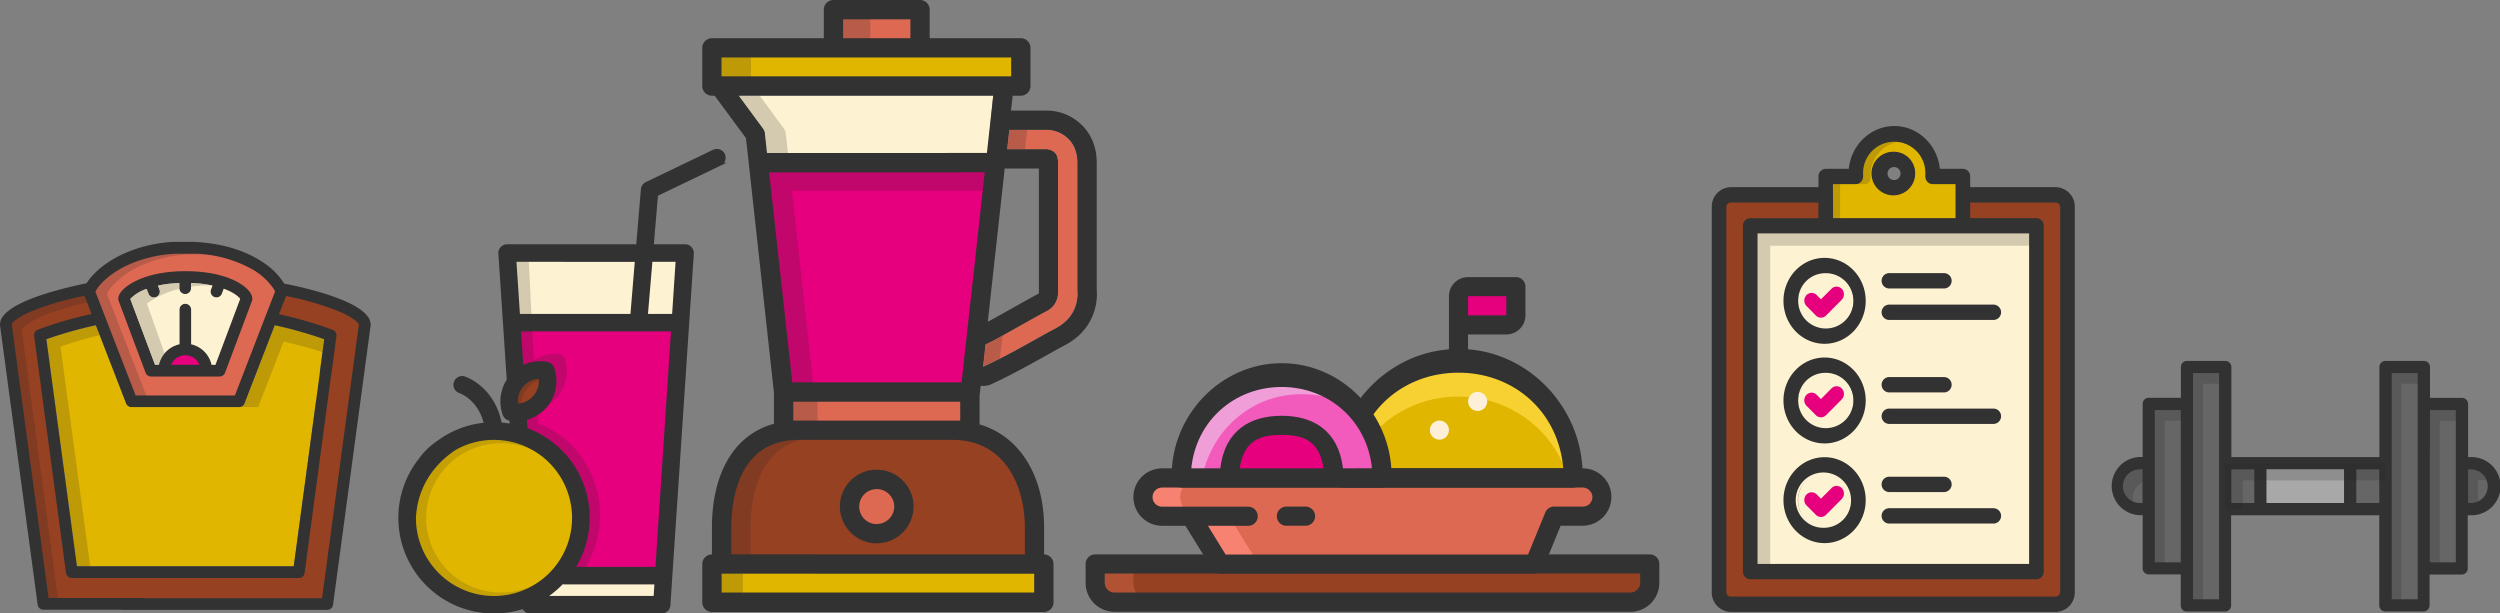 <svg xmlns="http://www.w3.org/2000/svg" viewBox="0 0 826.94 202.91"><rect x="0" y="0" width="826.94" height="202.91" fill="#808080" stroke="none"/><defs><style>.cls-1{fill:#e1b600;}.cls-2{fill:#dd6952;}.cls-3{opacity:0.19;}.cls-4{fill:#202121;}.cls-5{fill:#964122;}.cls-6{fill:#e6007e;}.cls-17,.cls-7{fill:#323232;}.cls-8{fill:#fdf2d1;}.cls-9{opacity:0.19;}.cls-10{fill:#b25234;}.cls-11{fill:#f78272;}.cls-12{fill:#f7d131;}.cls-13{fill:#fef0d8;}.cls-14{fill:#f25abc;}.cls-15{fill:#ef9ed7;}.cls-16{opacity:0.15;}.cls-17{stroke:#323232;stroke-miterlimit:10;}.cls-18{fill:#666;}.cls-19{fill:#a8a8a8;}</style></defs><title>Asset 5</title><g id="Layer_2" data-name="Layer 2"><g id="Layer_2-2" data-name="Layer 2"><path class="cls-1" d="M108.29,119.1l-2.46,3.78,1.44-10.68a138,138,0,0,0-16.38-4.63l-10,25.85a1.93,1.93,0,0,1-1.8,1.23H43.54a1.93,1.93,0,0,1-1.8-1.23l-10-25.85a137.62,137.62,0,0,0-16.38,4.63l10.1,75.12H97.16l7.37-54.79,1.53,2Z"/><path class="cls-2" d="M91.53,96.3l-.07-.16,0,0a7,7,0,0,0-.41-.79c-.58-.94-2.88-4.25-8.25-7.19a42.39,42.39,0,0,0-17.85-4.69h-.07l-.79,0h-.24l-.65,0h-.92c-.64,0-1.31,0-2,0h-.24l-.76,0h-.22l-.79,0h-.13l-.88.05h0a43.38,43.38,0,0,0-15.6,3.91c-6.07,2.91-9.6,6.83-10.49,8.76l0,.05-.14.31,13.5,34.81H78.09L91.53,96.66l.07-.18ZM72.63,124H50a1.42,1.42,0,0,1-1.33-.92L39.73,99.36a1.41,1.41,0,0,1-.09-.5c0-2.07,3-4.27,5.63-5.53,2.94-1.42,8.1-3.11,16-3.11,8.19,0,13.35,1.69,16.23,3.11C80.83,95,83,97.13,83,98.86a1.41,1.41,0,0,1-.09.5L74,123.11A1.42,1.42,0,0,1,72.63,124Z"/><g class="cls-3"><path class="cls-4" d="M35.39,97.26l.14-.31,0-.05C36.45,95,40,91.05,46,88.14a43.38,43.38,0,0,1,15.6-3.91h0l.88-.05h.13l.79,0h.22l.76,0h.24c.64,0,1.31,0,2,0h.92l.65,0h.24l.79,0h.07q1.93.11,3.77.35a50.8,50.8,0,0,0-8.15-1.13h-.07l-.79,0h-.24l-.65,0h-.92c-.64,0-1.31,0-2,0h-.24l-.76,0h-.22l-.79,0h-.13l-.88.05h0a43.38,43.38,0,0,0-15.6,3.91c-6.07,2.91-9.6,6.83-10.49,8.76l0,.05-.14.31,13.5,34.81h4.08Z"/></g><path class="cls-5" d="M119.25,107.22l0-.11c-.27-.91-2.28-2.7-7.09-4.72a95.67,95.67,0,0,0-17.37-5l-.43-.09-2.72,7,.58.13a128.28,128.28,0,0,1,17.72,5.18,1.41,1.41,0,0,1,.88,1.51l-10.54,78.33a1.42,1.42,0,0,1-1.4,1.23H23.75a1.42,1.42,0,0,1-1.4-1.23L11.81,111.11a1.42,1.42,0,0,1,.88-1.51,128.33,128.33,0,0,1,17.72-5.18l.59-.13-2.72-7-.43.09a95.71,95.71,0,0,0-17.37,5c-4.8,2-6.82,3.81-7.1,4.73l0,.11,12.26,91.1h13.7v1.42H45.94v-1.42H107Z"/><g class="cls-3"><path class="cls-4" d="M7.22,109.28l0-.11c.27-.92,2.3-2.71,7.1-4.73a90.33,90.33,0,0,1,15-4.51l-1-2.66-.43.09a95.71,95.71,0,0,0-17.37,5c-4.8,2-6.82,3.81-7.1,4.73l0,.11,12.26,91.1H19.2Z"/></g><path class="cls-6" d="M61.3,117.52a5.1,5.1,0,0,0-4.71,3.16H66A5.1,5.1,0,0,0,61.3,117.52Z"/><path class="cls-6" d="M66.78,121.19h-11l.29-.71a5.61,5.61,0,0,1,10.37,0Zm-9.34-1h7.73a4.58,4.58,0,0,0-7.73,0Z"/><path class="cls-7" d="M94,93.81a22.64,22.64,0,0,0-7.19-7.15q-.67-.45-1.45-.91c-4.92-2.92-12-5.39-21.65-5.75h-.23l-.85,0H59.74l-.57,0-.63,0-.38,0-.74,0H57.2l-.86.07h-.05a46.1,46.1,0,0,0-16.22,4.24l-.37.18-.1.05-.49.25,0,0-1.17.63-.15.09-.61.36-.22.13-.59.37-.24.16h0l-.51.34a27.75,27.75,0,0,0-4.93,4.17l-.06.07-.22.24a15.8,15.8,0,0,0-1.75,2.33C22.11,95.06,0,99.88,0,107.31a1.93,1.93,0,0,0,0,.26L12.45,200a1.93,1.93,0,0,0,1.92,1.68H45c1.07,0,3.46-3.87,2.39-3.87H16.06L3.88,107.26c.15-.51,1.62-2.22,6.8-4.4a94.62,94.62,0,0,1,17.27-5l2.34,6a128.79,128.79,0,0,0-17.8,5.2,1.93,1.93,0,0,0-1.2,2.05L21.83,189.5a1.93,1.93,0,0,0,1.92,1.68H98.85a1.93,1.93,0,0,0,1.92-1.68l9.14-68.32c.14-1.06-3.69-1.06-3.83,0l-8.92,66.13H25.44L15.33,112.2a137.67,137.67,0,0,1,16.38-4.63l10,25.85a1.93,1.93,0,0,0,1.8,1.23H79.07a1.93,1.93,0,0,0,1.8-1.23l10-25.85a138,138,0,0,1,16.38,4.63l-1.49,11.11c-.14,1.06,3.7,1.49,3.83.52l1.7-12.64a1.93,1.93,0,0,0-1.2-2.06,129.26,129.26,0,0,0-17.8-5.2l2.34-6a94.53,94.53,0,0,1,17.28,5c5.19,2.19,6.65,3.9,6.8,4.39l-12.18,90.55h-66c-1.07,0-1.07,3.87,0,3.87h67.71a1.93,1.93,0,0,0,1.92-1.68l12.44-92.43a1.93,1.93,0,0,0,0-.26C122.6,99.9,100.56,95.08,94,93.81Zm-16.3,37H44.86L31.56,96.49v0l.06-.12c.71-1.53,3.88-5.46,10.24-8.51A43.17,43.17,0,0,1,58.2,83.92h.13l.78,0h.21l.75,0h3.09l.65,0H64l.78,0h.07a41.78,41.78,0,0,1,17.63,4.63l.38.21h0a21.43,21.43,0,0,1,7.68,6.8,6.42,6.42,0,0,1,.37.72l.06.12,0,.05Z"/><path class="cls-7" d="M77.76,92.87c-2.93-1.44-8.17-3.17-16.46-3.17-8,0-13.27,1.72-16.25,3.16s-5.92,3.68-5.92,6a1.92,1.92,0,0,0,.12.68l8.91,23.75A1.93,1.93,0,0,0,50,124.54H72.63a1.93,1.93,0,0,0,1.81-1.25l8.91-23.75a1.94,1.94,0,0,0,.12-.68C83.47,96.9,81.29,94.61,77.76,92.87Zm-21.17,27.8a5.09,5.09,0,0,1,9.42,0Zm14.7,0H70a9,9,0,0,0-6.81-6.81V102.42a1.93,1.93,0,0,0-3.87,0v11.44a9,9,0,0,0-6.81,6.81H51.31l-8.18-21.8a13.11,13.11,0,0,1,5.43-3.32l.59,1.58a1.93,1.93,0,0,0,3.62-1.36l-.49-1.31a39.8,39.8,0,0,1,7.08-.86v1.72a1.93,1.93,0,0,0,3.87,0V93.61a40.77,40.77,0,0,1,7.09.84l-.5,1.33a1.93,1.93,0,1,0,3.62,1.36l.61-1.62c3.26,1.2,4.91,2.64,5.42,3.33Z"/><path class="cls-8" d="M52.56,120.67a9,9,0,0,1,6.81-6.81V102.42a1.93,1.93,0,0,1,3.87,0v11.44A9,9,0,0,1,70,120.67h1.24l8.19-21.83c-.51-.69-2.16-2.13-5.42-3.33l-.61,1.62a1.93,1.93,0,0,1-3.62-1.36l.5-1.33a40.74,40.74,0,0,0-7.09-.84v1.73a1.93,1.93,0,1,1-3.87,0V93.61a39.84,39.84,0,0,0-7.08.86l.49,1.31a1.93,1.93,0,1,1-3.62,1.36l-.59-1.58a13.12,13.12,0,0,0-5.43,3.32l8.18,21.8Z"/><g class="cls-3"><path class="cls-4" d="M20,114.67A133.81,133.81,0,0,1,33,110.84l-1.27-3.27a137.62,137.62,0,0,0-16.38,4.63l10.1,75.12h4.38Z"/></g><g class="cls-3"><path class="cls-4" d="M43.54,134.65a1.93,1.93,0,0,1-.55-.08l0,.08Z"/><path class="cls-4" d="M90.89,107.57l-10,25.85a1.93,1.93,0,0,1-1.8,1.23h6.31L93.79,113c5.33,1.17,9.79,2.46,12.91,3.46l.57-4.22A138,138,0,0,0,90.89,107.57Z"/></g><g class="cls-3"><path class="cls-4" d="M63.23,94.81a37,37,0,0,1,7.09-.36,40.74,40.74,0,0,0-7.09-.84v1.2Z"/><path class="cls-4" d="M59.37,95.34V93.61a39.84,39.84,0,0,0-7.08.86l.49,1.31a1.93,1.93,0,1,1-3.62,1.36l-.59-1.58a13.12,13.12,0,0,0-5.43,3.32l8.18,21.8h1.24a8.93,8.93,0,0,1,1.87-3.8L48.6,100.41a30,30,0,0,1,10.78-4.87A2.05,2.05,0,0,1,59.37,95.34Z"/></g><polygon class="cls-6" points="253.45 53.59 261.3 127.34 318.84 127.34 326.69 53.59 253.45 53.59"/><g class="cls-9"><polygon class="cls-4" points="261.95 63.1 325.92 63.1 326.69 53.59 253.45 53.59 261.3 127.34 269.03 127.34 261.95 63.1"/></g><path class="cls-8" d="M328.53,31.66H244.31l8,10.91a3.19,3.19,0,0,1,.6,1.53l.73,9.36v.13h72.74Z"/><path class="cls-2" d="M290,161.75a5.79,5.79,0,1,0,5.79,5.79A5.8,5.8,0,0,0,290,161.75Z"/><path class="cls-2" d="M290,174.18a6.64,6.64,0,1,1,6.64-6.64A6.65,6.65,0,0,1,290,174.18Zm0-11.58a4.94,4.94,0,1,0,4.94,4.94A4.94,4.94,0,0,0,290,162.6Z"/><rect class="cls-1" x="237.85" y="182.52" width="105.09" height="14.35"/><path class="cls-5" d="M241,174.51v9.73h98.79v-9.73c0-13.77-6.49-29.85-24.8-29.85H264.15C243.29,144.66,241,165.53,241,174.51Zm37.65-7A11.33,11.33,0,1,1,290,178.87,11.34,11.34,0,0,1,278.68,167.54Z"/><g class="cls-9"><path class="cls-4" d="M271.37,144.66h-7.23c-20.86,0-23.11,20.87-23.11,29.85v9.73h7.23v-9.73C248.26,165.53,250.51,144.66,271.37,144.66Z"/></g><rect class="cls-2" x="261.54" y="132.02" width="56.93" height="7.95"/><g class="cls-9"><rect class="cls-4" x="237.85" y="188.93" width="7.85" height="7.95"/></g><g class="cls-9"><rect class="cls-4" x="261.54" y="132.02" width="8.87" height="7.95"/></g><rect class="cls-2" x="278.03" y="5.54" width="23.95" height="7.95"/><g class="cls-9"><rect class="cls-4" x="278.03" y="5.54" width="9.86" height="7.95"/></g><rect class="cls-1" x="237.8" y="18.17" width="97.51" height="7.95"/><g class="cls-9"><rect class="cls-4" x="237.8" y="18.17" width="10.59" height="7.95"/></g><path class="cls-7" d="M362.77,95.71V53.77c0-10.9-8.31-17-16.14-17.19H334.42l.54-4.92h2.7a3.2,3.2,0,0,0,3.2-3.2V15.83a3.2,3.2,0,0,0-3.2-3.2H307.52V3.2a3.2,3.2,0,0,0-3.2-3.2H275.69a3.2,3.2,0,0,0-3.2,3.2v9.44h-37a3.2,3.2,0,0,0-3.2,3.2V28.46a3.2,3.2,0,0,0,3.2,3.2h.91l10.33,14,.63,5.52L256,129.86v10.31a24.72,24.72,0,0,0-13.86,9.72c-4.35,6.12-6.65,14.63-6.65,24.62v8.88a3.2,3.2,0,0,0-3.19,3.2v12.64a3.2,3.2,0,0,0,3.2,3.2H345.28a3.2,3.2,0,0,0,3.2-3.2V186.58a3.19,3.19,0,0,0-3.12-3.19v-8.88c0-9.85-2.62-18.4-7.58-24.73a26.93,26.93,0,0,0-13.77-9.4v-9.81a3.23,3.23,0,0,0,.11-.54l.27-2.43a6.29,6.29,0,0,0,3.49-.51c6.06-2.74,13.24-6.75,18.48-9.68,2.35-1.31,4.38-2.45,5.71-3.13C360.76,109.8,363.3,101.83,362.77,95.71ZM278.89,6.39h22.25v6.24H278.89ZM238.66,19h95.81v6.24H238.66Zm5.66,12.63h84.22l-2.09,18.95h-13c-1.77,0-1.77,6.39,0,6.39h12.28l-7.66,69.49h-56L254.4,57h63.79c1.77,0,1.77-6.39,0-6.39H253.7v-.13L253,44.11a3.2,3.2,0,0,0-.6-1.53ZM339,174.51v8.88H269.71c-1.77,0-1.77,6.39,0,6.39h72.38V196H238.7v-6.24h33.55l2-6.39H241.89v-8.88c0-8.72,2.17-29,22.26-29H315C332.7,145.51,339,161.13,339,174.51Zm-74.83-35.39H262.4v-6.24h55.22v6.24H264.15Zm68.17-83.44a6.35,6.35,0,0,0,.85.06h10.45l0,40.36a8.21,8.21,0,0,0,0,.84c0,.08-.12.2-.44.37-2.18,1.17-5,2.75-8,4.43s-6,3.39-8.46,4.69Zm16.82,52.93c-4.52,2.33-15.4,8.82-23.89,12.66l.81-7.34c3.6-1.6,14.47-7.95,20.16-11A6.76,6.76,0,0,0,350,96.75a3.3,3.3,0,0,1,0-.54l0-42.44c0-2.42-.95-3.3-1.66-3.75a4.9,4.9,0,0,0-2-.68H333.17l.7-6.38h12.6c4,.1,9.91,3.06,9.91,10.8V96C356.56,97.67,356.81,104.65,349.13,108.61Z"/><path class="cls-7" d="M290,155.36a12.18,12.18,0,1,0,12.18,12.18A12.19,12.19,0,0,0,290,155.36Zm0,18a5.79,5.79,0,1,1,5.79-5.79A5.8,5.8,0,0,1,290,173.33Z"/><path class="cls-2" d="M333.17,49.35H346.3a4.9,4.9,0,0,1,2,.68c.71.45,1.66,1.32,1.66,3.75l0,42.44a3.3,3.3,0,0,0,0,.54,6.75,6.75,0,0,1-3.82,6.19c-5.69,3-16.56,9.39-20.16,11l-.81,7.34c8.49-3.84,19.37-10.33,23.89-12.66,7.68-4,7.43-10.93,7.25-12.59V53.77c0-7.74-5.92-10.7-9.91-10.8H333.87Z"/><g class="cls-9"><path class="cls-4" d="M259.91,44.11a3.2,3.2,0,0,0-.6-1.53l-8-10.91h-6.95l8,10.91a3.19,3.19,0,0,1,.6,1.53l.73,6.38v.13h6.95v-.13Z"/></g><g class="cls-9"><path class="cls-4" d="M331.64,111c-2.36,1.3-4.38,2.36-5.59,2.9l-.81,7.34c1.75-.79,3.61-1.7,5.49-2.66Z"/><polygon class="cls-4" points="333.87 42.97 333.17 49.35 339.04 49.35 339.81 42.97 333.87 42.97"/></g><path class="cls-5" d="M680,66.29H651v6.53H673.6a1.82,1.82,0,0,1,1.78,1.86V187a1.82,1.82,0,0,1-1.78,1.86H578.93a1.82,1.82,0,0,1-1.78-1.86V74.68a1.82,1.82,0,0,1,1.78-1.86h23.21V66.29H572.48a2.14,2.14,0,0,0-2.09,2.19V195.84a2.14,2.14,0,0,0,2.09,2.19H680a2.14,2.14,0,0,0,2.09-2.19V68.48A2.14,2.14,0,0,0,680,66.29Z"/><path class="cls-8" d="M580.71,76.54v112.7h91.12V76.54Zm22.82,75.37c7.14,0,13,6.07,13,13.53s-5.81,13.53-13,13.53-13-6.07-13-13.53S596.38,151.9,603.53,151.9Zm0-33c7.14,0,13,6.07,13,13.53s-5.81,13.53-13,13.53-13-6.07-13-13.53S596.38,118.94,603.53,118.94Zm0-5.9c-7.14,0-13-6.07-13-13.53S596.38,86,603.53,86s13,6.07,13,13.53S610.67,113,603.53,113Zm39.66-18.3H624.77a1.86,1.86,0,0,1,0-3.71h18.41a1.86,1.86,0,0,1,0,3.71Zm-18.41,6.7h34.76a1.86,1.86,0,0,1,0,3.71H624.77a1.86,1.86,0,0,1,0-3.71Zm0,24h18.41a1.86,1.86,0,0,1,0,3.71H624.77a1.86,1.86,0,0,1,0-3.71Zm0,10.42h34.76a1.86,1.86,0,0,1,0,3.71H624.77a1.86,1.86,0,0,1,0-3.71Zm0,22.55h18.41a1.86,1.86,0,0,1,0,3.71H624.77a1.86,1.86,0,0,1,0-3.71Zm0,10.42h34.76a1.86,1.86,0,0,1,0,3.71H624.77a1.86,1.86,0,0,1,0-3.71Z"/><g class="cls-9"><polygon class="cls-4" points="585.56 81.27 671.83 81.27 671.83 76.54 580.71 76.54 580.71 187.22 585.56 187.22 585.56 81.27"/></g><path class="cls-8" d="M603.53,108.66a9.15,9.15,0,1,0-8.75-9.14A9,9,0,0,0,603.53,108.66Zm-6-11a2.35,2.35,0,0,1,3.43-.07l1.4,1.4,3.5-3.52a2.35,2.35,0,0,1,3.43.07,2.61,2.61,0,0,1-.06,3.58L604,104.37a2.35,2.35,0,0,1-3.36,0l-3.08-3.09A2.61,2.61,0,0,1,597.5,97.7Z"/><path class="cls-8" d="M603.53,109.33a9.83,9.83,0,1,1,9.4-9.82A9.63,9.63,0,0,1,603.53,109.33Zm0-18.28a8.47,8.47,0,1,0,8.1,8.47A8.3,8.3,0,0,0,603.53,91Zm-1.19,14.7a3,3,0,0,1-2.13-.89l-3.08-3.09a3.31,3.31,0,0,1-.09-4.54,3,3,0,0,1,4.34-.09l.95,1L605.38,95a3,3,0,0,1,4.34.08,3.31,3.31,0,0,1-.08,4.54l-5.18,5.21A3,3,0,0,1,602.33,105.75Zm-3.08-8.16a1.73,1.73,0,0,0-1.28.57,1.92,1.92,0,0,0,.05,2.63l3.08,3.09a1.72,1.72,0,0,0,2.47,0l5.18-5.21a1.92,1.92,0,0,0,0-2.63,1.72,1.72,0,0,0-2.51,0l-3.95,4-1.85-1.85A1.73,1.73,0,0,0,599.25,97.6Z"/><path class="cls-8" d="M603.53,141.62a9.15,9.15,0,1,0-8.75-9.14A9,9,0,0,0,603.53,141.62Zm-6-11a2.35,2.35,0,0,1,3.43-.07l1.4,1.4,3.5-3.52a2.35,2.35,0,0,1,3.43.07,2.61,2.61,0,0,1-.06,3.58L604,137.33a2.35,2.35,0,0,1-3.36,0l-3.08-3.09A2.61,2.61,0,0,1,597.5,130.66Z"/><path class="cls-8" d="M603.53,142.29a9.83,9.83,0,1,1,9.4-9.82A9.63,9.63,0,0,1,603.53,142.29Zm0-18.28a8.47,8.47,0,1,0,8.1,8.47A8.3,8.3,0,0,0,603.53,124Zm-1.19,14.7a3,3,0,0,1-2.13-.89l-3.08-3.09a3.31,3.31,0,0,1-.09-4.54,3,3,0,0,1,4.34-.09l.95,1,3.05-3.07a3,3,0,0,1,4.34.08,3.31,3.31,0,0,1-.08,4.54l-5.18,5.21A3,3,0,0,1,602.33,138.71Zm-3.08-8.16a1.73,1.73,0,0,0-1.28.57,1.92,1.92,0,0,0,.05,2.63l3.08,3.09a1.72,1.72,0,0,0,2.47,0l5.18-5.21a1.92,1.92,0,0,0,0-2.63,1.72,1.72,0,0,0-2.51,0l-3.95,4-1.85-1.85A1.73,1.73,0,0,0,599.25,130.56Z"/><path class="cls-8" d="M603.53,174.58a9.15,9.15,0,1,0-8.75-9.14A9,9,0,0,0,603.53,174.58Zm-6-11a2.35,2.35,0,0,1,3.43-.07l1.4,1.4,3.5-3.52a2.35,2.35,0,0,1,3.43.07,2.61,2.61,0,0,1-.06,3.58L604,170.29a2.35,2.35,0,0,1-3.36,0l-3.08-3.09A2.61,2.61,0,0,1,597.5,163.62Z"/><path class="cls-8" d="M603.53,175.25a9.83,9.83,0,1,1,9.4-9.82A9.63,9.63,0,0,1,603.53,175.25Zm0-18.28a8.47,8.47,0,1,0,8.1,8.47A8.3,8.3,0,0,0,603.53,157Zm-1.19,14.7a3,3,0,0,1-2.13-.89l-3.08-3.09a3.31,3.31,0,0,1-.09-4.54,3,3,0,0,1,4.34-.09l.95,1,3.05-3.07a3,3,0,0,1,4.34.08,3.31,3.31,0,0,1-.08,4.54l-5.18,5.21A3,3,0,0,1,602.33,171.67Zm-3.08-8.16a1.73,1.73,0,0,0-1.28.57,1.92,1.92,0,0,0,.05,2.63l3.08,3.09a1.72,1.72,0,0,0,2.47,0l5.18-5.21a1.92,1.92,0,0,0,0-2.63,1.72,1.72,0,0,0-2.51,0l-3.95,4L600.48,164A1.73,1.73,0,0,0,599.25,163.52Z"/><path class="cls-1" d="M639.28,60.23a1.75,1.75,0,0,1-1.3-.59,1.91,1.91,0,0,1-.48-1.39c0-.29,0-.53,0-.75a11,11,0,1,0-21.88,0c0,.22,0,.45,0,.75a1.91,1.91,0,0,1-.48,1.39,1.75,1.75,0,0,1-1.3.59h-8.21V72.82h41.79V60.23Zm-12.69-9.36a6.54,6.54,0,1,1-6.26,6.54A6.41,6.41,0,0,1,626.59,50.87Z"/><g class="cls-9"><path class="cls-4" d="M608.71,60.9h8.21a1.75,1.75,0,0,0,1.3-.59,1.92,1.92,0,0,0,.48-1.39c0-.29,0-.53,0-.75A11.21,11.21,0,0,1,629.6,46.75c.26,0,.52,0,.77,0a10.47,10.47,0,0,0-3.79-.71A11.21,11.21,0,0,0,615.65,57.5c0,.22,0,.45,0,.75a1.91,1.91,0,0,1-.48,1.39,1.75,1.75,0,0,1-1.3.59h-8.21V72.82h3V60.9Z"/></g><path class="cls-7" d="M626.59,50.19a7.22,7.22,0,1,0,6.9,7.21A7.07,7.07,0,0,0,626.59,50.19Zm0,9.36a2.15,2.15,0,1,1,2.06-2.15A2.11,2.11,0,0,1,626.59,59.55Z"/><path class="cls-7" d="M680,61.9H651.69V58.37a2.48,2.48,0,0,0-2.42-2.53h-7.61c-.8-7.94-7.25-14.15-15.06-14.15s-14.26,6.21-15.06,14.15h-7.61a2.48,2.48,0,0,0-2.42,2.53V61.9h-29a6.45,6.45,0,0,0-6.3,6.58V195.84a6.45,6.45,0,0,0,6.3,6.58H680a6.45,6.45,0,0,0,6.29-6.58V68.48A6.45,6.45,0,0,0,680,61.9Zm-73.71-1h7.56a2.38,2.38,0,0,0,1.77-.8,2.6,2.6,0,0,0,.65-1.9c0-.28,0-.5,0-.7a10.3,10.3,0,1,1,20.59,0c0,.2,0,.43,0,.71a2.6,2.6,0,0,0,.65,1.89,2.37,2.37,0,0,0,1.77.8h7.56V72.15h-40.5Zm75.15,134.93a1.48,1.48,0,0,1-1.45,1.51H572.48a1.48,1.48,0,0,1-1.45-1.51V68.48A1.48,1.48,0,0,1,572.48,67h29v5.18H578.93a2.48,2.48,0,0,0-2.42,2.53V189.07a2.48,2.48,0,0,0,2.42,2.53h29.69c1.34,0,1.34-5.07,0-5.07H581.35V77.21h89.83V186.54H606.29a2.54,2.54,0,0,0,0,5.07H673.6a2.48,2.48,0,0,0,2.42-2.53V74.68a2.48,2.48,0,0,0-2.42-2.53H651.69V67H680a1.48,1.48,0,0,1,1.45,1.51V195.84Z"/><path class="cls-6" d="M600.65,104.37a2.35,2.35,0,0,0,3.36,0l5.18-5.21a2.61,2.61,0,0,0,.06-3.58,2.35,2.35,0,0,0-3.43-.07L602.33,99l-1.4-1.4a2.35,2.35,0,0,0-3.43.07,2.61,2.61,0,0,0,.07,3.58Z"/><path class="cls-7" d="M603.53,113.72c7.5,0,13.6-6.37,13.6-14.21s-6.1-14.21-13.6-14.21-13.6,6.37-13.6,14.21S596,113.72,603.53,113.72Zm0-23.35a9.15,9.15,0,1,1-8.75,9.14A9,9,0,0,1,603.53,90.37Z"/><path class="cls-6" d="M600.65,137.33a2.35,2.35,0,0,0,3.36,0l5.18-5.21a2.61,2.61,0,0,0,.06-3.58,2.35,2.35,0,0,0-3.43-.07l-3.5,3.52-1.4-1.4a2.35,2.35,0,0,0-3.43.07,2.61,2.61,0,0,0,.07,3.58Z"/><path class="cls-7" d="M603.53,146.68c7.5,0,13.6-6.37,13.6-14.21s-6.1-14.21-13.6-14.21-13.6,6.37-13.6,14.21S596,146.68,603.53,146.68Zm0-23.35a9.15,9.15,0,1,1-8.75,9.14A9,9,0,0,1,603.53,123.33Z"/><path class="cls-6" d="M605.83,161.43l-3.5,3.52-1.4-1.4a2.35,2.35,0,0,0-3.43.07,2.61,2.61,0,0,0,.07,3.58l3.08,3.09a2.35,2.35,0,0,0,3.36,0l5.18-5.22a2.61,2.61,0,0,0,.06-3.58A2.35,2.35,0,0,0,605.83,161.43Z"/><path class="cls-7" d="M617.13,165.44c0-7.83-6.1-14.21-13.6-14.21s-13.6,6.37-13.6,14.21,6.1,14.21,13.6,14.21S617.13,173.27,617.13,165.44Zm-13.6,9.14a9.15,9.15,0,1,1,8.75-9.14A9,9,0,0,1,603.53,174.58Z"/><path class="cls-7" d="M624.77,95.42h18.41a2.54,2.54,0,0,0,0-5.07H624.77a2.54,2.54,0,0,0,0,5.07Z"/><path class="cls-7" d="M624.77,105.83h34.76a2.54,2.54,0,0,0,0-5.07H624.77a2.54,2.54,0,0,0,0,5.07Z"/><path class="cls-7" d="M624.77,129.8h18.41a2.54,2.54,0,0,0,0-5.07H624.77a2.54,2.54,0,0,0,0,5.07Z"/><path class="cls-7" d="M624.77,140.22h34.76a2.54,2.54,0,0,0,0-5.07H624.77a2.54,2.54,0,0,0,0,5.07Z"/><path class="cls-7" d="M624.77,162.76h18.41a2.54,2.54,0,0,0,0-5.07H624.77a2.54,2.54,0,0,0,0,5.07Z"/><path class="cls-7" d="M624.77,173.18h34.76a2.54,2.54,0,0,0,0-5.07H624.77a2.54,2.54,0,0,0,0,5.07Z"/><path class="cls-5" d="M545.7,186.54v6.33a6.4,6.4,0,0,1-6.44,6.33H368.7a6.4,6.4,0,0,1-6.44-6.33v-6.33Z"/><path class="cls-10" d="M374.91,192.87v-6.33H362.26v6.33a6.34,6.34,0,0,0,6.33,6.33h12.65A6.34,6.34,0,0,1,374.91,192.87Z"/><path class="cls-7" d="M539.26,202.36H368.7a9.55,9.55,0,0,1-9.6-9.49v-6.33a3.16,3.16,0,0,1,3.16-3.16H545.7a3.16,3.16,0,0,1,3.16,3.16v6.33A9.55,9.55,0,0,1,539.26,202.36ZM365.42,189.71v3.16A3.22,3.22,0,0,0,368.7,196H539.26a3.22,3.22,0,0,0,3.27-3.16v-3.16Z"/><path class="cls-2" d="M528,159.94a6.18,6.18,0,0,1,1.87,4.46,6.34,6.34,0,0,1-6.33,6.33h-9.49l-6.48,15.81h-104l-9.74-15.81H384.4a6.33,6.33,0,1,1,0-12.65H523.56A6.18,6.18,0,0,1,528,159.94Z"/><path class="cls-11" d="M397,170.73a6.33,6.33,0,1,1,0-12.65H384.4a6.33,6.33,0,1,0,0,12.65h9.49l9.74,15.81h12.65l-9.74-15.81Z"/><path class="cls-1" d="M520.39,156.5h-75.9a38,38,0,1,1,75.9,0Z"/><path class="cls-12" d="M482.44,131.2a37.65,37.65,0,0,1,36.3,26.88h1.65c0-22.14-17-38-38-38s-38,15.81-38,38h1.65A37.65,37.65,0,0,1,482.44,131.2Z"/><path class="cls-6" d="M501.42,94.82v9.49a3.17,3.17,0,0,1-3.16,3.16H482.44V98a3.17,3.17,0,0,1,3.16-3.16Z"/><path class="cls-7" d="M485.6,115.54v-4.91h12.65a6.33,6.33,0,0,0,6.33-6.33V94.82a3.16,3.16,0,0,0-3.16-3.16H485.6A6.33,6.33,0,0,0,479.28,98v17.56c-21.19,1.63-38,20.14-38,41.74,0,1.75,1.41,4,3.16,4h75.9c1.75,0,3.16-2.2,3.16-4C523.56,135.69,506.8,117.17,485.6,115.54Zm0-17.56h12.65v6.33H485.6Zm-37.81,56.93c1.6-19,16.53-31.63,34.65-31.63s33,12.65,34.65,31.63Z"/><circle class="cls-13" cx="476.12" cy="142.27" r="3.16"/><circle class="cls-13" cx="488.77" cy="132.78" r="3.16"/><path class="cls-7" d="M530.28,157.74a9.29,9.29,0,0,0-6.73-2.82H384.4a9.49,9.49,0,0,0,0,19h7.72l8.81,14.31a3.17,3.17,0,0,0,2.69,1.51h104a3.16,3.16,0,0,0,2.93-2l5.68-13.85h7.37A9.5,9.5,0,0,0,533,164.4,9.23,9.23,0,0,0,530.28,157.74Zm-6.73,9.83h-9.49a3.16,3.16,0,0,0-2.93,2l-5.68,13.85H405.4l-5.84-9.49h13.31a3.16,3.16,0,1,0,0-6.33H384.4a3.16,3.16,0,0,1,0-6.33H523.56a3.09,3.09,0,0,1,2.26,1,3,3,0,0,1,.91,2.19A3.16,3.16,0,0,1,523.56,167.57Z"/><path class="cls-7" d="M431.84,167.57h-6.33a3.16,3.16,0,0,0,0,6.33h6.33a3.16,3.16,0,0,0,0-6.33Z"/><path class="cls-14" d="M457.14,156.5H390.72a33.21,33.21,0,1,1,66.42,0Z"/><path class="cls-15" d="M430.26,130.41a32.7,32.7,0,0,1,20.08,6.41c-6.07-8-15.62-12.53-26.41-12.53-18.34,0-33.21,14.82-33.21,33.8h6.94C400.62,142.27,414.08,130.41,430.26,130.41Z"/><path class="cls-6" d="M441.33,156.5H406.54a17.39,17.39,0,0,1,34.79,0Z"/><path class="cls-7" d="M423.93,120.13c-20.05,0-36.37,17.11-36.37,37.16,0,1.75,1.41,4,3.16,4h66.42c1.75,0,3.16-2.2,3.16-4C460.3,137.23,444,120.13,423.93,120.13Zm-13.88,34.79c1.44-9.49,7.12-11.07,13.88-11.07s12.44,1.58,13.88,11.07Zm34.17,0c-1.53-12.65-10-17.39-20.29-17.39s-18.76,4.74-20.29,17.39h-9.59C395.64,139.1,408.43,128,423.93,128s28.29,11.07,29.88,26.88Z"/><path class="cls-1" d="M162.53,142.57h0a27.84,27.84,0,1,0,27.87,27.84A27.87,27.87,0,0,0,162.5,142.58Z"/><path class="cls-8" d="M186,190.28a38.25,38.25,0,0,1-6,7.33h36.65l.32-7.15H186.74A1.71,1.71,0,0,1,186,190.28Z"/><path class="cls-6" d="M170.57,108.51l1,14.39.9-.49a12.51,12.51,0,0,1,8-1.31,1.8,1.8,0,0,1,1.38,1.16,12.41,12.41,0,0,1-2.14,12.17,12.24,12.24,0,0,1-6.61,4.07l-.54.13.3,4.6.4.15a31.13,31.13,0,0,1,15.67,46l-.64,1h30l5.41-81.89Z"/><polygon class="cls-8" points="213.79 104.35 222.81 104.35 224.01 86.1 215.33 86.1 213.79 104.35"/><polygon class="cls-8" points="208.97 104.35 210.51 86.1 170.3 86.1 171.51 104.35 208.97 104.35"/><g class="cls-9"><path class="cls-4" d="M180.83,120.83a1.76,1.76,0,0,1,1.35,1.13A12.09,12.09,0,0,1,179,135a11.94,11.94,0,0,0,5.64-4,13.3,13.3,0,0,0,2.09-12.53,1.79,1.79,0,0,0-1.35-1.19,11.72,11.72,0,0,0-7.88,1.35l-.88.5-.36-5.68h0L174.77,83.7h-7l3.07,28.47.59.14.68,10.29.88-.48A12.24,12.24,0,0,1,180.83,120.83Z"/><path class="cls-4" d="M178.36,140.24l-.39-.15-.25-4.05a12,12,0,0,1-4.1,1.82l-.53.12.3,4.5.39.14a30.46,30.46,0,0,1,15.33,45l-.63,1h4.58l.63-1a33.13,33.13,0,0,0,4.78-17.21C198.47,156.95,190.39,144.83,178.36,140.24Z"/></g><path class="cls-5" d="M179.27,124.71l-.09-.54h-.55a8.56,8.56,0,0,0-8.36,10l.09.54h.55a8.56,8.56,0,0,0,8.36-10Z"/><g class="cls-9"><path class="cls-4" d="M174.36,128.51a8.55,8.55,0,0,1,5-2.92,8.69,8.69,0,0,0-.1-.89l-.09-.54h-.55a8.56,8.56,0,0,0-8.36,10l.09.54h.55a8.63,8.63,0,0,0,1.46-.14A8.57,8.57,0,0,1,174.36,128.51Z"/></g><g class="cls-16"><path class="cls-4" d="M165.67,196a24.69,24.69,0,0,1,0-49.39h0a24.72,24.72,0,0,1,24.69,24.69,27,27,0,0,0-27-27h0a26.83,26.83,0,0,0-9,1.58c.95-1.21.88-2-2.39-1-7.44,2.39-12.19,9.49-12.19,9.49l2.12.66a27,27,0,1,0,48.5,16.19A24.72,24.72,0,0,1,165.67,196Z"/></g><path class="cls-17" d="M239.28,51.12a2.4,2.4,0,0,0-3.2-1.12L213.84,60.68a2.4,2.4,0,0,0-1.35,2L210.92,81.3H167.74a2.4,2.4,0,0,0-2.39,2.56l2.77,41.87a12.79,12.79,0,0,0-1.34,11.37,2.4,2.4,0,0,0,1.84,1.55l.36.05.13,2a31,31,0,0,0-3.61-.45C163.26,128.29,154,125.16,153.62,125a2.4,2.4,0,1,0-1.48,4.57c.07,0,6.49,2.21,8.46,10.71A30.91,30.91,0,0,0,146,145.49a2.4,2.4,0,0,0,2.69,4A26.19,26.19,0,0,1,163.4,145h0a26.32,26.32,0,1,1-26.32,26.32c.82-16.88,14.83-23.74,14.83-23.74s-1.34-3.36-2.39-4.17c-7.75,4.17-9.88,7.77-10.7,8.81a30.81,30.81,0,0,0-6.55,19.1,31.12,31.12,0,0,0,40.88,29.55,2.4,2.4,0,0,0,2.25,1.57h43.46a2.4,2.4,0,0,0,2.39-2.24L229,83.85a2.4,2.4,0,0,0-2.39-2.56H215.73l1.43-16.88,21-10.09A2.4,2.4,0,0,0,239.28,51.12Zm-28.77,35L209,104.35H171.51L170.3,86.1ZM170.91,134a7.92,7.92,0,0,1,7.73-9.22,7.92,7.92,0,0,1-7.73,9.22ZM180,197.61a31.34,31.34,0,0,0,6-4.93,2.39,2.39,0,0,0,.75.12h17.92c1.33,0,1.33-4.8,0-4.8h-15A31.1,31.1,0,0,0,174,142l-.23-3.54a12.72,12.72,0,0,0,9-16.74,2.4,2.4,0,0,0-1.84-1.55,12.78,12.78,0,0,0-8.29,1.35l-.82-12.41h50.66L217.28,188H203.2c-1.33,0-1.33,4.8,0,4.8H217l-.32,4.81H180ZM224,86.1l-1.21,18.25h-9l1.54-18.25Z"/><rect class="cls-18" x="712.23" y="135.1" width="9.67" height="51.43"/><path class="cls-18" d="M701.68,160.82a6.11,6.11,0,0,0,6.1,6.1h1.46v-12.2h-1.46A6.11,6.11,0,0,0,701.68,160.82Z"/><rect class="cls-18" x="737.53" y="154.72" width="8.69" height="12.2"/><rect class="cls-18" x="778.87" y="154.72" width="8.69" height="12.2"/><rect class="cls-18" x="803.2" y="135.1" width="9.67" height="51.43"/><path class="cls-18" d="M817.31,154.71h-1.46v12.2h1.46a6.1,6.1,0,0,0,0-12.2Z"/><rect class="cls-18" x="790.54" y="122.87" width="11.16" height="75.9"/><rect class="cls-18" x="723.39" y="122.87" width="11.16" height="75.9"/><g class="cls-9"><polygon class="cls-4" points="716.02 139.17 721.9 139.17 721.9 135.1 712.23 135.1 712.23 186.53 716.02 186.53 716.02 139.17"/></g><g class="cls-9"><path class="cls-4" d="M705.48,164.88a6.11,6.11,0,0,1,3.77-5.64v-4.53h-1.46a6.1,6.1,0,0,0-2.07,11.84A6.09,6.09,0,0,1,705.48,164.88Z"/></g><g class="cls-9"><polygon class="cls-4" points="806.99 139.17 812.87 139.17 812.87 135.1 803.2 135.1 803.2 186.53 806.99 186.53 806.99 139.17"/></g><g class="cls-9"><path class="cls-4" d="M819.65,158.78h1.46a6.07,6.07,0,0,1,2.07.36,6.11,6.11,0,0,0-5.87-4.43h-1.46v12.2h1.46a6.07,6.07,0,0,0,2.33-.47Z"/></g><g class="cls-9"><polygon class="cls-4" points="794.34 126.93 800.21 126.93 800.21 122.87 790.54 122.87 790.54 198.76 794.34 198.76 794.34 126.93"/></g><g class="cls-9"><polygon class="cls-4" points="728.68 126.93 734.55 126.93 734.55 122.87 724.88 122.87 724.88 198.76 728.68 198.76 728.68 126.93"/></g><path class="cls-7" d="M817.31,151.19h-.92V133.61a2,2,0,0,0-2-2H801.71a2,2,0,0,0-2,2v64.61h-8.59V123.41h8.59V148.5c0,1.12,4.07,1.12,4.07,0V121.38a2,2,0,0,0-2-2H789.05a2,2,0,0,0-2,2v29.81H738.08V121.38a2,2,0,0,0-2-2H723.39a2,2,0,0,0-2,2v10.2H710.74a2,2,0,0,0-2,2v17.58h-.92a9.63,9.63,0,0,0,0,19.25h.92V188a2,2,0,0,0,2,2h12.65a2,2,0,0,0,2-2V123.41H734v74.81h-8.59V184c0-1.12-4.07-1.12-4.07,0v16.29a2,2,0,0,0,2,2H736a2,2,0,0,0,2-2V170.44H787v29.81a2,2,0,0,0,2,2h12.65a2,2,0,0,0,2-2v-10.2h10.62a2,2,0,0,0,2-2V170.44h.92a9.63,9.63,0,1,0,0-19.25ZM708.7,166.37h-.92a5.56,5.56,0,0,1,0-11.12h.92v11.12h0Zm12.65,16.13V186h-8.59V135.64h8.59V182.5Zm24.32-16.13h-7.6V155.26h7.6Zm29.67,0h-25.6V155.26h25.6v11.12Zm11.67,0h-7.6V155.26H787Zm25.31-13.15V186h-8.59V135.64h8.59v17.58h0Zm5,13.15h-.92V155.26h.92a5.56,5.56,0,0,1,0,11.12Z"/><rect class="cls-19" x="749.75" y="155.26" width="25.6" height="11.12"/><g class="cls-9"><polygon class="cls-4" points="789.05 153.22 741.88 153.22 736.04 153.22 736.04 158.92 736.04 168.41 741.88 168.41 741.88 158.92 789.05 158.92 789.05 153.22"/></g></g></g></svg>